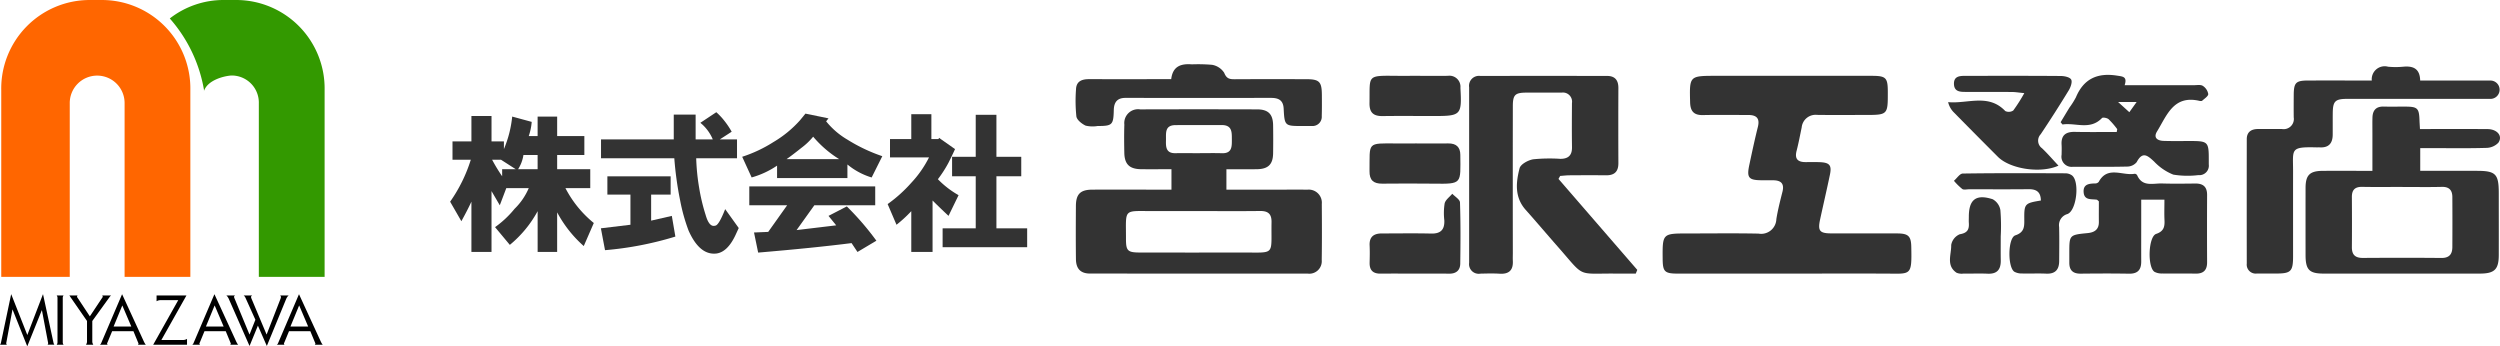 <svg id="logo" xmlns="http://www.w3.org/2000/svg" xmlns:xlink="http://www.w3.org/1999/xlink" width="368.635" height="51.045" viewBox="0 0 368.635 51.045">
  <defs>
    <clipPath id="clip-path">
      <rect id="長方形_1656" data-name="長方形 1656" width="368.635" height="51.045" fill="none"/>
    </clipPath>
  </defs>
  <g id="グループ_75" data-name="グループ 75" clip-path="url(#clip-path)">
    <path id="パス_666" data-name="パス 666" d="M61.461,13.46c.522-1.672,3.03-2.268,4.064-2.326a4,4,0,0,1,4.04,4.122V40.827h9.7V13.3A13.047,13.047,0,0,0,66.237,0H64.416a12.876,12.876,0,0,0-7.98,2.723A21.35,21.35,0,0,1,61.486,13.3Z" transform="translate(-31.4)" fill="#390" fill-rule="evenodd"/>
    <path id="パス_667" data-name="パス 667" d="M.417,13.3V40.827h10.1V15.256a4.044,4.044,0,1,1,8.087,0V40.827H28.3V13.3A13.048,13.048,0,0,0,15.268,0H13.447A13.048,13.048,0,0,0,.417,13.3" transform="translate(-0.232 0.001)" fill="#f60" fill-rule="evenodd"/>
    <path id="パス_668" data-name="パス 668" d="M4.03,105.482H4.01l-2.153-5.4h-.02l-.867,4.683c-.014.068-.026.128-.035.178a.717.717,0,0,0-.016.138.349.349,0,0,0,.031.092.521.521,0,0,0,.061.092H0a.568.568,0,0,0,.1-.158,1.044,1.044,0,0,0,.051-.179l1.49-7.091h.02l2.347,5.948.02.051,2.3-6h.02l1.53,7.091a1.044,1.044,0,0,0,.051.179.568.568,0,0,0,.1.158H7.009a.547.547,0,0,0,.061-.092.366.366,0,0,0,.031-.092.683.683,0,0,0-.016-.138c-.01-.051-.022-.11-.035-.178l-.867-4.581h-.02Z" transform="translate(0 -54.437)"/>
    <path id="パス_669" data-name="パス 669" d="M19.735,105.115a.555.555,0,0,0,.122.357h-1.02a.555.555,0,0,0,.122-.357v-6.55a.555.555,0,0,0-.122-.357h1.02a.555.555,0,0,0-.122.357Z" transform="translate(-10.481 -54.642)"/>
    <path id="パス_670" data-name="パス 670" d="M24.269,98.208a.223.223,0,0,0-.092.184.259.259,0,0,0,.056.133c.038.055.073.106.107.153l1.724,2.612L27.8,98.677c.034-.047.07-.1.107-.153a.26.26,0,0,0,.056-.133.223.223,0,0,0-.092-.184H29.2a.839.839,0,0,0-.138.128c-.037.044-.073.09-.107.138l-2.53,3.5v3.051a.658.658,0,0,0,.046.235,1.528,1.528,0,0,0,.1.214H25.5a1.638,1.638,0,0,0,.1-.214.658.658,0,0,0,.046-.235v-3.051L23.3,98.586c-.055-.075-.1-.146-.143-.214a.852.852,0,0,0-.122-.163Z" transform="translate(-12.816 -54.642)"/>
    <path id="パス_671" data-name="パス 671" d="M35.007,103.278l-.653,1.581c-.028.061-.05.114-.067.158a.331.331,0,0,0-.025.087.149.149,0,0,0,.031.092c.02.027.037.051.051.071H33.2a.438.438,0,0,0,.184-.214l3.081-7.214h.02l3.234,7.03q.081.153.133.235a1.223,1.223,0,0,0,.122.163H38.813c.014-.02.031-.044.051-.071a.149.149,0,0,0,.031-.092.321.321,0,0,0-.026-.087c-.017-.044-.039-.1-.066-.158l-.653-1.581Zm2.826-.694-1.316-3.092H36.5l-1.275,3.092Z" transform="translate(-18.473 -54.437)"/>
    <path id="パス_672" data-name="パス 672" d="M54.614,98.9H52a1.125,1.125,0,0,0-.582.163v-.857h4.408l-3.7,6.571h3.2a1.125,1.125,0,0,0,.582-.163v.857H50.92Z" transform="translate(-28.331 -54.642)"/>
    <path id="パス_673" data-name="パス 673" d="M65.7,103.278l-.653,1.581c-.028.061-.05.114-.067.158a.324.324,0,0,0-.025.087.149.149,0,0,0,.031.092c.02.027.037.051.051.071H63.892a.438.438,0,0,0,.184-.214l3.081-7.214h.02l3.234,7.03c.054.1.1.18.132.235a1.3,1.3,0,0,0,.122.163H69.5c.014-.02.031-.044.051-.071a.151.151,0,0,0,.031-.092.339.339,0,0,0-.026-.087c-.017-.044-.039-.1-.066-.158l-.653-1.581Zm2.826-.694-1.316-3.092h-.02l-1.275,3.092Z" transform="translate(-35.549 -54.437)"/>
    <path id="パス_674" data-name="パス 674" d="M81.146,103.952h.02L83.207,98.7a.937.937,0,0,0,.051-.158.537.537,0,0,0,.01-.076.32.32,0,0,0-.02-.128.6.6,0,0,0-.092-.127h1.255a.924.924,0,0,0-.2.209,1.582,1.582,0,0,0-.163.291L81.2,105.636h-.02l-1.306-2.979-1.224,2.979h-.02l-3.051-6.928a1.967,1.967,0,0,0-.163-.286.884.884,0,0,0-.2-.214h1.286a.853.853,0,0,0-.1.1.173.173,0,0,0-.051.118,3.034,3.034,0,0,0,.163.429l2.112,5.1h.02l.857-2.163-1.469-3.255a.772.772,0,0,0-.112-.184,1.4,1.4,0,0,0-.143-.143h1.245a1.414,1.414,0,0,1-.112.1.187.187,0,0,0-.051.153,1.9,1.9,0,0,0,.133.367Z" transform="translate(-41.845 -54.642)"/>
    <path id="パス_675" data-name="パス 675" d="M93.8,103.278l-.653,1.581c-.028.061-.05.114-.067.158a.331.331,0,0,0-.025.087.149.149,0,0,0,.031.092c.02.027.037.051.051.071H92a.438.438,0,0,0,.184-.214l3.081-7.214h.02l3.234,7.03q.081.153.133.235a1.223,1.223,0,0,0,.122.163H97.611c.014-.02.031-.044.051-.071a.149.149,0,0,0,.031-.092.32.32,0,0,0-.026-.087c-.017-.044-.039-.1-.066-.158l-.653-1.581Zm2.826-.694-1.316-3.092h-.02l-1.275,3.092Z" transform="translate(-51.187 -54.437)"/>
    <g id="グループ_77" data-name="グループ 77" transform="translate(66.372 9.467)">
      <path id="パス_676" data-name="パス 676" d="M570.98,54.364q-8.027,0-16.054,0c-1.987,0-2.258-.267-2.273-2.185-.028-3.735-.028-3.735,3.727-3.735,3.469,0,6.938-.049,10.405.022a2.238,2.238,0,0,0,2.633-2.132c.218-1.359.562-2.7.9-4.037.3-1.184-.193-1.677-1.337-1.692-.594-.007-1.189,0-1.784-.005-1.866-.02-2.165-.383-1.77-2.244.4-1.879.8-3.759,1.266-5.622.317-1.271-.206-1.758-1.417-1.757-2.23,0-4.46-.034-6.689.012-1.342.028-1.85-.581-1.885-1.869-.1-3.919-.125-3.918,3.853-3.918q11.446,0,22.893,0c2.147,0,2.4.258,2.405,2.369.008,3.4.008,3.4-3.426,3.4-2.328,0-4.658.023-6.986-.009a2.058,2.058,0,0,0-2.286,1.841c-.241,1.158-.459,2.322-.754,3.466-.31,1.205.2,1.662,1.348,1.655.694,0,1.389-.019,2.081.009,1.434.058,1.777.457,1.49,1.833-.461,2.218-.978,4.425-1.456,6.64-.358,1.66-.058,2.025,1.675,2.029,3.221.008,6.442,0,9.662.005,1.651,0,2.079.374,2.112,1.947.092,4.379-.021,3.99-3.767,3.976-4.856-.018-9.712,0-14.568,0" transform="translate(-373.86 -23.487)" fill="#333"/>
      <path id="パス_677" data-name="パス 677" d="M371.7,48.162V45.153c-1.546,0-3.018.018-4.49,0-1.712-.026-2.431-.735-2.463-2.434-.027-1.38-.041-2.762.006-4.141a2.037,2.037,0,0,1,2.336-2.245q8.616-.028,17.232,0c1.654,0,2.344.706,2.368,2.337q.031,2.07,0,4.142c-.024,1.625-.715,2.313-2.368,2.342-1.475.026-2.951.005-4.518.005v3.01h7.913c1.337,0,2.674-.018,4.011.006a1.928,1.928,0,0,1,2.14,2.1c.021,2.761.031,5.523-.01,8.283a1.839,1.839,0,0,1-2.069,1.991q-16.044,0-32.087-.008c-1.395,0-2.069-.7-2.086-2.12-.033-2.613-.022-5.227-.006-7.839.011-1.76.656-2.405,2.422-2.413,3.318-.015,6.635,0,9.953,0H371.7m4.131,3.159c-2.279,0-4.559,0-6.838,0-4.472.012-3.99-.456-4,4.089,0,1.782.237,2.019,2.085,2.023q7.507.015,15.015,0c5.044-.018,4.273.541,4.363-4.48.022-1.227-.522-1.659-1.7-1.644-2.973.038-5.946.012-8.92.012m-.127-8.538c1.137,0,2.276-.03,3.413.008,1.5.05,1.487-.957,1.482-1.993-.006-1.063.08-2.167-1.5-2.16-2.275.011-4.55-.012-6.825.008-1.61.015-1.364,1.219-1.39,2.235-.026,1,.008,1.933,1.4,1.905,1.137-.023,2.275,0,3.413,0" transform="translate(-265.335 -29.671)" fill="#333"/>
      <path id="パス_678" data-name="パス 678" d="M501.492,40.4l11.624,13.422-.225.549c-.9,0-1.793.009-2.69,0-6.152-.075-4.671.733-8.772-3.93-1.6-1.816-3.159-3.665-4.769-5.47-1.655-1.856-1.442-4.035-.9-6.136.151-.592,1.266-1.2,2.019-1.321a24.236,24.236,0,0,1,4-.066c1.152,0,1.727-.511,1.71-1.707-.032-2.169-.019-4.339-.005-6.508a1.35,1.35,0,0,0-1.533-1.55c-1.733,0-3.466-.013-5.2,0-1.664.012-1.984.323-1.986,2.018q-.016,10.8,0,21.6c0,.394-.018.79,0,1.183.073,1.387-.57,1.991-1.966,1.9-.937-.059-1.881-.028-2.822-.008a1.422,1.422,0,0,1-1.655-1.6q0-12.943,0-25.886a1.459,1.459,0,0,1,1.622-1.667q9.358-.012,18.717,0c1.173,0,1.673.637,1.668,1.782q-.023,5.547,0,11.093c0,1.246-.594,1.792-1.823,1.777-1.782-.021-3.565-.012-5.348,0-.472,0-.943.061-1.415.094l-.244.437" transform="translate(-338.064 -23.493)" fill="#333"/>
      <path id="パス_679" data-name="パス 679" d="M783.22,38.738c3.432,0,6.7-.015,9.963.007,1.447.01,2.289,1.05,1.585,2.02a2.518,2.518,0,0,1-1.774.752c-2.673.08-5.351.035-8.027.035h-1.709V44.9H791.6c2.785,0,3.239.459,3.239,3.274,0,3.059.01,6.119,0,9.178-.009,2.09-.639,2.695-2.762,2.7q-11.521,0-23.042,0c-2.141,0-2.682-.551-2.685-2.73q-.007-4.959,0-9.918c.006-1.868.614-2.482,2.485-2.5,2.372-.017,4.745,0,7.372,0,0-1.938,0-3.787,0-5.636,0-.74-.014-1.481.007-2.22.03-1.057.517-1.652,1.656-1.623,1.09.028,2.18,0,3.27.007,1.712.013,1.949.252,2.008,1.972.013.391.041.782.071,1.333m-2.574,8.538c-1.978,0-3.958.028-5.935-.011-1.078-.022-1.535.447-1.529,1.495.015,2.463.021,4.926,0,7.388-.011,1.12.484,1.6,1.613,1.595,3.858-.024,7.717-.034,11.574.006,1.171.012,1.622-.554,1.628-1.6q.021-3.694,0-7.388c-.006-1-.463-1.522-1.558-1.494-1.927.05-3.858.014-5.787.014" transform="translate(-492.757 -29.177)" fill="#333"/>
      <path id="パス_680" data-name="パス 680" d="M765.247,24.179a1.909,1.909,0,0,1,2.4-2.036,11.781,11.781,0,0,0,2.227,0c1.451-.136,2.463.252,2.507,2.035h8.955c.446,0,.892,0,1.337.006a1.353,1.353,0,1,1-.04,2.7c-1.585.006-3.17,0-4.755,0q-8.1,0-16.2,0c-1.85,0-2.172.329-2.19,2.147-.01,1.036,0,2.072-.006,3.107,0,1.251-.545,1.966-1.886,1.9-.148-.008-.3,0-.446,0-4.018-.1-3.507.223-3.512,3.591-.005,4.143,0,8.286,0,12.43,0,2.278-.305,2.58-2.527,2.582-.941,0-1.882,0-2.823,0a1.325,1.325,0,0,1-1.477-1.468q-.014-9.174,0-18.348c0-1.036.642-1.488,1.637-1.493q1.783-.009,3.566,0a1.5,1.5,0,0,0,1.722-1.723c-.012-1.085-.007-2.17,0-3.255.01-1.869.3-2.17,2.129-2.175,3.068-.008,6.137,0,9.376,0" transform="translate(-481.888 -21.773)" fill="#333"/>
      <path id="パス_681" data-name="パス 681" d="M701.846,61.336h-3.417c0,1.1,0,2.157,0,3.217,0,1.973-.009,3.946,0,5.919,0,1.21-.516,1.807-1.8,1.783-2.377-.044-4.755-.03-7.132-.005-1.109.012-1.666-.476-1.672-1.581q0-.74,0-1.479c0-2.647,0-2.654,2.694-2.92,1.024-.1,1.68-.525,1.664-1.658-.014-1.031,0-2.063,0-3.023-.165-.133-.233-.235-.315-.247-.8-.114-1.843.122-1.931-1.1-.087-1.2.813-1.276,1.714-1.293a.674.674,0,0,0,.509-.228c1.31-2.422,3.522-.867,5.3-1.2a.452.452,0,0,1,.369.215c.773,1.77,2.347,1.175,3.676,1.216,1.633.051,3.269.026,4.9.008,1.16-.012,1.744.494,1.738,1.684q-.023,4.957,0,9.913c.005,1.173-.524,1.713-1.717,1.688-1.634-.033-3.269.006-4.9-.019a2.293,2.293,0,0,1-1.128-.238c-1.077-.666-.937-5.2.235-5.6,1.12-.381,1.273-1.042,1.227-2.013s-.01-1.951-.01-3.042" transform="translate(-449.069 -41.365)" fill="#333"/>
      <path id="パス_682" data-name="パス 682" d="M693.278,32.883a12.165,12.165,0,0,0-1.254-1.449c-.227-.2-.854-.32-.988-.18-1.764,1.839-3.887.647-5.821.951l-.279-.337c.437-.723.869-1.45,1.312-2.169a11.446,11.446,0,0,0,.943-1.5c1.136-2.717,3.151-3.647,6.016-3.207.9.138,1.587.139,1.171,1.417,3.5,0,6.863,0,10.222,0,.443,0,.984-.106,1.305.1a1.8,1.8,0,0,1,.8,1.2c.012.32-.55.677-.888.984-.084.076-.295.054-.434.022-3.809-.877-4.787,2.169-6.226,4.507-.585.951.071,1.372.967,1.4,1.335.044,2.672.017,4.008.019,2.518,0,2.658.144,2.651,2.711,0,.246,0,.493,0,.739a1.4,1.4,0,0,1-1.538,1.577,13.1,13.1,0,0,1-3.69-.072,7.886,7.886,0,0,1-2.836-1.934c-.965-.889-1.7-1.546-2.567.092a1.82,1.82,0,0,1-1.372.654c-2.671.062-5.345.031-8.017.03a1.5,1.5,0,0,1-1.684-1.754c.012-.492.029-.987,0-1.478-.092-1.416.608-1.941,1.97-1.912,2.054.044,4.109.012,6.163.012.024-.145.049-.289.074-.433m1.786-2.486,1.074-1.5H693.41l1.654,1.5" transform="translate(-447.462 -23.314)" fill="#333"/>
      <path id="パス_683" data-name="パス 683" d="M371.614,23.547c.223-1.909,1.432-2.317,3.065-2.185a24.408,24.408,0,0,1,2.958.067,2.672,2.672,0,0,1,1.79,1.176c.337.861.783.956,1.534.952,3.514-.021,7.029-.015,10.542-.007,1.965,0,2.317.362,2.327,2.338.006,1.035.015,2.07-.017,3.1a1.362,1.362,0,0,1-1.5,1.461c-.445.008-.891.006-1.336.005-2.614,0-2.647,0-2.782-2.574-.066-1.255-.782-1.572-1.86-1.572q-10.617.006-21.233,0c-.049,0-.1,0-.148,0-1.234-.03-1.78.563-1.807,1.8-.05,2.2-.23,2.341-2.391,2.346A4.461,4.461,0,0,1,359,30.4c-.565-.265-1.29-.835-1.368-1.359a22.121,22.121,0,0,1-.055-3.982c.04-1.227.882-1.518,1.94-1.515q5.2.009,10.394,0h1.706" transform="translate(-265.287 -21.34)" fill="#333"/>
      <path id="パス_684" data-name="パス 684" d="M663.819,38.444c-2.671,1.2-7.147.477-8.928-1.3q-3.3-3.3-6.575-6.63a3.192,3.192,0,0,1-.768-1.436c2.875.27,5.939-1.306,8.426,1.312a1.2,1.2,0,0,0,1.173-.074,23.626,23.626,0,0,0,1.633-2.567c-.8-.077-1.312-.165-1.822-.168-2.228-.016-4.457,0-6.685-.012-.854,0-1.826.038-1.864-1.156-.039-1.211.909-1.212,1.784-1.212,4.655,0,9.31-.017,13.965.022.538,0,1.339.17,1.534.525s-.075,1.125-.354,1.583q-2,3.282-4.142,6.482a1.375,1.375,0,0,0,.191,2.06c.812.77,1.544,1.624,2.435,2.574" transform="translate(-426.661 -23.484)" fill="#333"/>
      <path id="パス_685" data-name="パス 685" d="M662.3,61.6c-.018-1.289-.678-1.685-1.814-1.673-2.918.033-5.837.012-8.756.011-.346,0-.782.123-1.019-.039a8.87,8.87,0,0,1-1.23-1.21c.433-.373.862-1.062,1.3-1.069,5.045-.076,10.092-.054,15.138-.035a1.7,1.7,0,0,1,.957.3c1.176.884.7,5.206-.665,5.708a1.7,1.7,0,0,0-1.219,1.914c.04,1.674.018,3.35.007,5.025-.008,1.255-.577,1.91-1.918,1.848-1.185-.055-2.375.008-3.561-.023a2.275,2.275,0,0,1-1.121-.252c-1.022-.651-.984-5,.134-5.372,1.377-.456,1.329-1.346,1.321-2.41-.017-2.252.072-2.335,2.446-2.726" transform="translate(-427.737 -41.497)" fill="#333"/>
      <path id="パス_686" data-name="パス 686" d="M461.9,76.172c-1.684,0-3.368-.014-5.051.005-1.121.012-1.637-.511-1.61-1.62.021-.838.039-1.678,0-2.514-.066-1.283.594-1.79,1.794-1.79,2.427,0,4.854-.043,7.28.016,1.421.035,1.994-.587,1.941-1.947a9.255,9.255,0,0,1,.047-2.5c.13-.534.735-.952,1.127-1.422.4.427,1.121.842,1.136,1.282.1,3,.082,6.014.039,9.022-.014.987-.606,1.495-1.648,1.479-1.684-.027-3.367-.007-5.051-.007" transform="translate(-319.655 -45.296)" fill="#333"/>
      <path id="パス_687" data-name="パス 687" d="M461.869,25.19c1.63,0,3.26.009,4.89,0a1.626,1.626,0,0,1,1.859,1.776c.22,4.012.1,4.152-3.906,4.15-2.519,0-5.038-.026-7.556.009-1.357.019-1.97-.5-1.945-1.924.071-4.134-.472-4.051,3.992-4.011.889.008,1.778,0,2.667,0" transform="translate(-319.645 -23.476)" fill="#333"/>
      <path id="パス_688" data-name="パス 688" d="M461.944,47.658c1.631,0,3.261.015,4.892,0,1.16-.013,1.765.535,1.773,1.681.027,4.287.331,4.307-3.956,4.251-2.52-.033-5.04-.021-7.56,0-1.278.01-1.893-.5-1.874-1.85.06-4.293-.474-4.113,4.057-4.076.889.007,1.779,0,2.668,0" transform="translate(-319.65 -35.976)" fill="#333"/>
      <path id="パス_689" data-name="パス 689" d="M655.645,71.3c0,1.184-.015,2.368.005,3.552.023,1.319-.492,2.049-1.93,1.985-1.187-.053-2.378,0-3.567-.016a2.013,2.013,0,0,1-1.012-.119c-1.592-1.065-.759-2.711-.8-4.09a2.091,2.091,0,0,1,1.274-1.595c1.146-.187,1.392-.728,1.326-1.692-.02-.295,0-.592,0-.888,0-2.534,1.055-3.373,3.514-2.581a2.255,2.255,0,0,1,1.138,1.6,28.553,28.553,0,0,1,.054,3.841" transform="translate(-427.001 -45.946)" fill="#333"/>
      <path id="パス_690" data-name="パス 690" d="M157.55,42.3v1.133a16.489,16.489,0,0,0,1.22-4.795l2.877.784a8.4,8.4,0,0,1-.436,2.092h1.308V38.64H165.4v2.876h4.01v2.79H165.4V46.4h4.881v2.789h-3.661a16.217,16.217,0,0,0,4.184,5.143l-1.482,3.4a17.821,17.821,0,0,1-3.923-4.969V58.6h-2.877V52.588a16.82,16.82,0,0,1-4.1,4.969l-2.179-2.615a14.563,14.563,0,0,0,2.877-2.7,9.416,9.416,0,0,0,2.092-3.051H157.9l-.959,2.528-1.22-2.092V58.6h-2.964v-7.41q-.611,1.308-1.482,2.877l-1.656-2.877A22.272,22.272,0,0,0,152.668,45h-2.7V42.3h2.79V38.553h2.964V42.3ZM155.807,45a24.748,24.748,0,0,0,1.482,2.441V46.4h2.005L157.114,45Zm3.835,1.395h2.877V44.307h-2.092a5.385,5.385,0,0,1-.785,2.092" transform="translate(-149.617 -30.917)" fill="#333"/>
      <path id="パス_691" data-name="パス 691" d="M216.774,37.295a9.627,9.627,0,0,1,1.22,1.308,11.829,11.829,0,0,1,1.046,1.569L217.3,41.3h2.528v2.79H213.81a31.54,31.54,0,0,0,.436,4.358,27.865,27.865,0,0,0,.959,4.01q.523,1.831,1.395,1.569.523,0,1.482-2.441l2,2.789-.523,1.133q-1.134,2.354-2.7,2.615-2.53.347-4.185-3.4a26.541,26.541,0,0,1-1.22-4.358,49.948,49.948,0,0,1-.872-6.277H199.775V41.3H210.5V37.644h3.225V41.3h2.528a6.218,6.218,0,0,0-1.831-2.441Z" transform="translate(-177.524 -30.217)" fill="#333"/>
      <path id="パス_692" data-name="パス 692" d="M207.14,61.3v3.835l3.051-.7.523,3.051a49.309,49.309,0,0,1-10.374,2.005l-.61-3.225,4.358-.523V61.3h-3.4V58.6h9.328v2.7Z" transform="translate(-177.499 -42.069)" fill="#333"/>
      <path id="パス_693" data-name="パス 693" d="M255.243,38.726l.784-.959,3.4.7-.349.436a11.448,11.448,0,0,0,3.139,2.7,24.566,24.566,0,0,0,5.143,2.441l-1.57,3.139a10.236,10.236,0,0,1-3.574-1.918v2H251.843v-1.83a12.835,12.835,0,0,1-3.749,1.743L246.7,44.131a20.134,20.134,0,0,0,4.62-2.179,16.386,16.386,0,0,0,3.923-3.225m8.456,19.44-.872-1.308q-5.492.7-13.773,1.4l-.61-2.964,2.092-.087,2.79-3.923h-5.579v-2.79h18.568v2.79h-8.979L254.72,54.94l5.841-.7-1.133-1.395,2.7-1.395a41.074,41.074,0,0,1,4.359,5.056ZM253.238,44.479H261a16.191,16.191,0,0,1-3.835-3.312,9.829,9.829,0,0,1-1.743,1.656q-1.308,1.046-2.179,1.656" transform="translate(-203.633 -30.48)" fill="#333"/>
      <path id="パス_694" data-name="パス 694" d="M301.146,44.328h-5.753v-2.7h3.138V37.964h2.964v3.661h1.046l.087-.174,2.354,1.656q-.349.785-.959,2a17.641,17.641,0,0,1-1.569,2.441,13.416,13.416,0,0,0,3.051,2.353l-1.482,3.051q-1.307-1.22-2.354-2.266v7.584h-3.138V52.26a19.59,19.59,0,0,1-2.179,2.005l-1.307-3.051a20.612,20.612,0,0,0,3.487-3.138,15.744,15.744,0,0,0,2.615-3.749m2.005,10.461h4.882V47.117h-3.487V44.24h3.487V38.051h3.051V44.24h3.662v2.877h-3.662v7.671h4.533v2.789H303.151Z" transform="translate(-230.531 -30.589)" fill="#333"/>
    </g>
  </g>
</svg>
